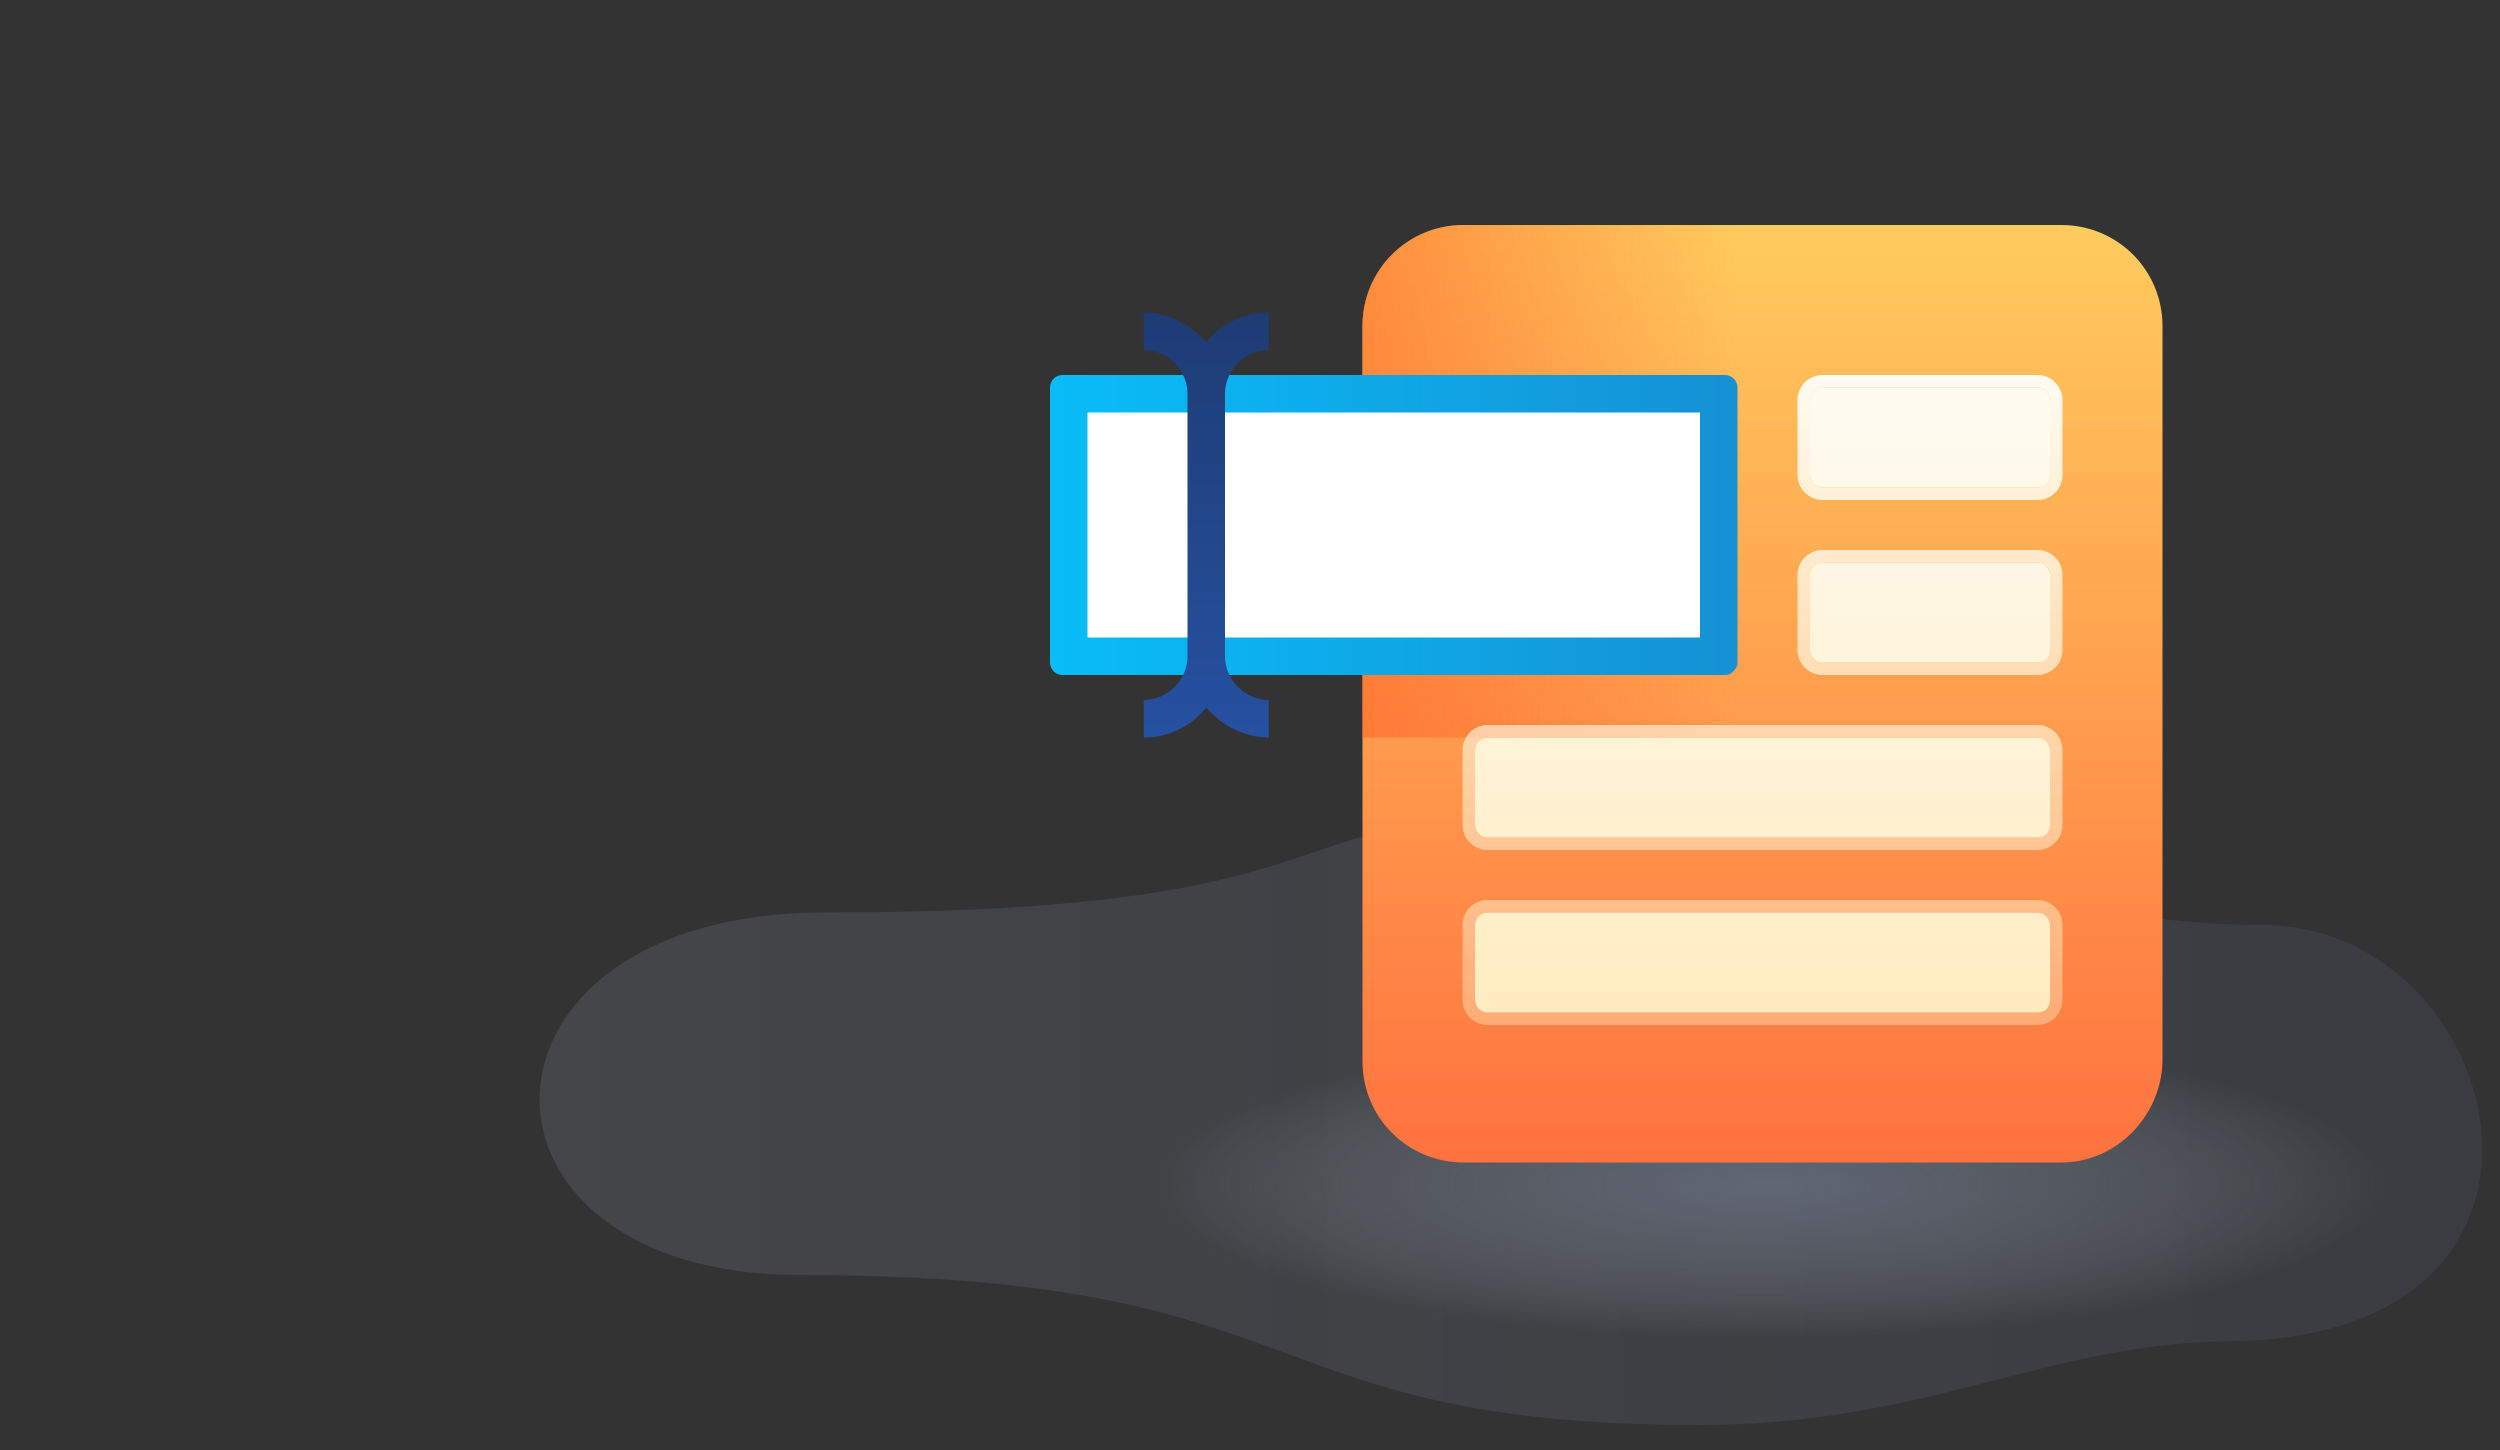 <svg xmlns="http://www.w3.org/2000/svg" viewBox="0 0 200 116"><rect x="0" y="0" width="200" height="116" fill="#333333" stroke="none"/><path fill="none" d="M0 0h200v116H0z"/><linearGradient id="a" gradientUnits="userSpaceOnUse" x1="43.166" y1="-1897.5" x2="198.572" y2="-1897.5" gradientTransform="matrix(1 0 0 -1 0 -1808)"><stop offset="0" stop-color="#bfd0e9" stop-opacity=".4"/><stop offset="1" stop-color="#859cd6" stop-opacity=".3"/></linearGradient><path d="M124 65c-22.6 0-15 8-58 8-29.9 0-30.3 29-2 29 42.2 0 35.6 12 72 12 18 0 28-6.6 42.3-6.7C209 107 200.6 74 181 74s-36.7-9-57-9z" opacity=".3" fill="url(#a)"/><radialGradient id="b" cx="-1795.344" cy="-6013.171" r="57.5" gradientTransform="matrix(.857 0 0 -.213 1680.01 -1186.002)" gradientUnits="userSpaceOnUse"><stop offset="0" stop-color="#919fb9" stop-opacity=".6"/><stop offset=".191" stop-color="#95a3bc" stop-opacity=".485"/><stop offset=".392" stop-color="#a2aec4" stop-opacity=".365"/><stop offset=".597" stop-color="#b7c0d1" stop-opacity=".242"/><stop offset=".803" stop-color="#d4dae4" stop-opacity=".118"/><stop offset="1" stop-color="#f7f9fb" stop-opacity="0"/></radialGradient><ellipse cx="141.4" cy="93" rx="51.8" ry="14.4" opacity=".7" fill="url(#b)"/><linearGradient id="c" gradientUnits="userSpaceOnUse" x1="141" y1="93" x2="141" y2="18"><stop offset="0" stop-color="#ff723f"/><stop offset="1" stop-color="#ffcb5d"/></linearGradient><path d="M164.9 93h-47.8c-4.5 0-8.1-3.6-8.1-8.1V26.1c0-4.5 3.6-8.1 8.1-8.1h47.8c4.5 0 8.1 3.6 8.1 8.1v58.8c-.1 4.4-3.7 8.1-8.1 8.1z" fill="url(#c)"/><linearGradient id="d" gradientUnits="userSpaceOnUse" x1="109" y1="-1846.5" x2="138.96" y2="-1846.5" gradientTransform="matrix(1 0 0 -1 0 -1808)"><stop offset="0" stop-color="#ff6427" stop-opacity=".6"/><stop offset="1" stop-color="#f7672e" stop-opacity="0"/></linearGradient><path d="M117 18h22v41h-30V26c0-4.4 3.6-8 8-8z" fill="url(#d)"/><linearGradient id="e" gradientUnits="userSpaceOnUse" x1="84" y1="42" x2="139" y2="42"><stop offset="0" stop-color="#09bdf8"/><stop offset="1" stop-color="#1591d4"/></linearGradient><path d="M138 54H85c-.6 0-1-.5-1-1V31c0-.6.5-1 1-1h53c.6 0 1 .5 1 1v22c0 .5-.5 1-1 1z" fill="url(#e)"/><path fill="#fff" d="M87 33h49v18H87z"/><linearGradient id="f" gradientUnits="userSpaceOnUse" x1="141" y1="81" x2="141" y2="31"><stop offset="0" stop-color="#ffecc1"/><stop offset="1" stop-color="#fffbf2"/></linearGradient><path d="M163 39h-17.2c-.5 0-1-.4-1-1v-6c0-.5.4-1 1-1H163c.5 0 1 .4 1 1v6c0 .6-.4 1-1 1zm1 13v-6c0-.5-.4-1-1-1h-17.2c-.5 0-1 .4-1 1v6c0 .5.4 1 1 1H163c.6 0 1-.4 1-1zm0 14v-6c0-.5-.4-1-1-1h-44c-.5 0-1 .4-1 1v6c0 .5.4 1 1 1h44c.6 0 1-.4 1-1zm0 14v-6c0-.5-.4-1-1-1h-44c-.5 0-1 .4-1 1v6c0 .5.4 1 1 1h44c.6 0 1-.4 1-1z" fill="url(#f)"/><linearGradient id="g" gradientUnits="userSpaceOnUse" x1="141" y1="81.979" x2="141" y2="30.021"><stop offset="0" stop-color="#ffecc1" stop-opacity=".4"/><stop offset="1" stop-color="#fffbf2"/></linearGradient><path d="M163 31c.5 0 1 .4 1 1v6c0 .5-.4 1-1 1h-17.2c-.5 0-1-.4-1-1v-6c0-.5.4-1 1-1H163m0 14c.5 0 1 .4 1 1v6c0 .5-.4 1-1 1h-17.2c-.5 0-1-.4-1-1v-6c0-.5.4-1 1-1H163m0 14c.5 0 1 .4 1 1v6c0 .5-.4 1-1 1h-44c-.5 0-1-.4-1-1v-6c0-.5.4-1 1-1h44m0 14c.5 0 1 .4 1 1v6c0 .5-.4 1-1 1h-44c-.5 0-1-.4-1-1v-6c0-.5.4-1 1-1h44m0-43h-17.2c-1.1 0-2 .9-2 2v6c0 1.1.9 2 2 2H163c1.1 0 2-.9 2-2v-6c0-1.1-.9-2-2-2zm0 14h-17.2c-1.1 0-2 .9-2 2v6c0 1.1.9 2 2 2H163c1.1 0 2-.9 2-2v-6c0-1.1-.9-2-2-2zm0 14h-44c-1.1 0-2 .9-2 2v6c0 1.1.9 2 2 2h44c1.1 0 2-.9 2-2v-6c0-1.1-.9-2-2-2zm0 14h-44c-1.1 0-2 .9-2 2v6c0 1.1.9 2 2 2h44c1.1 0 2-.9 2-2v-6c0-1.1-.9-2-2-2z" fill="url(#g)"/><linearGradient id="h" gradientUnits="userSpaceOnUse" x1="96.5" y1="59" x2="96.5" y2="25"><stop offset="0" stop-color="#2651a1"/><stop offset="1" stop-color="#1e3c74"/></linearGradient><path d="M101.5 28v-3c-2 0-3.8.9-5 2.4-1.2-1.4-3-2.4-5-2.4v3c1.9 0 3.5 1.6 3.5 3.5v21c0 1.9-1.6 3.5-3.5 3.5v3c2 0 3.8-.9 5-2.4 1.2 1.4 3 2.4 5 2.4v-3c-1.9 0-3.5-1.6-3.5-3.5v-21c0-1.9 1.6-3.5 3.5-3.5z" fill="url(#h)"/></svg>